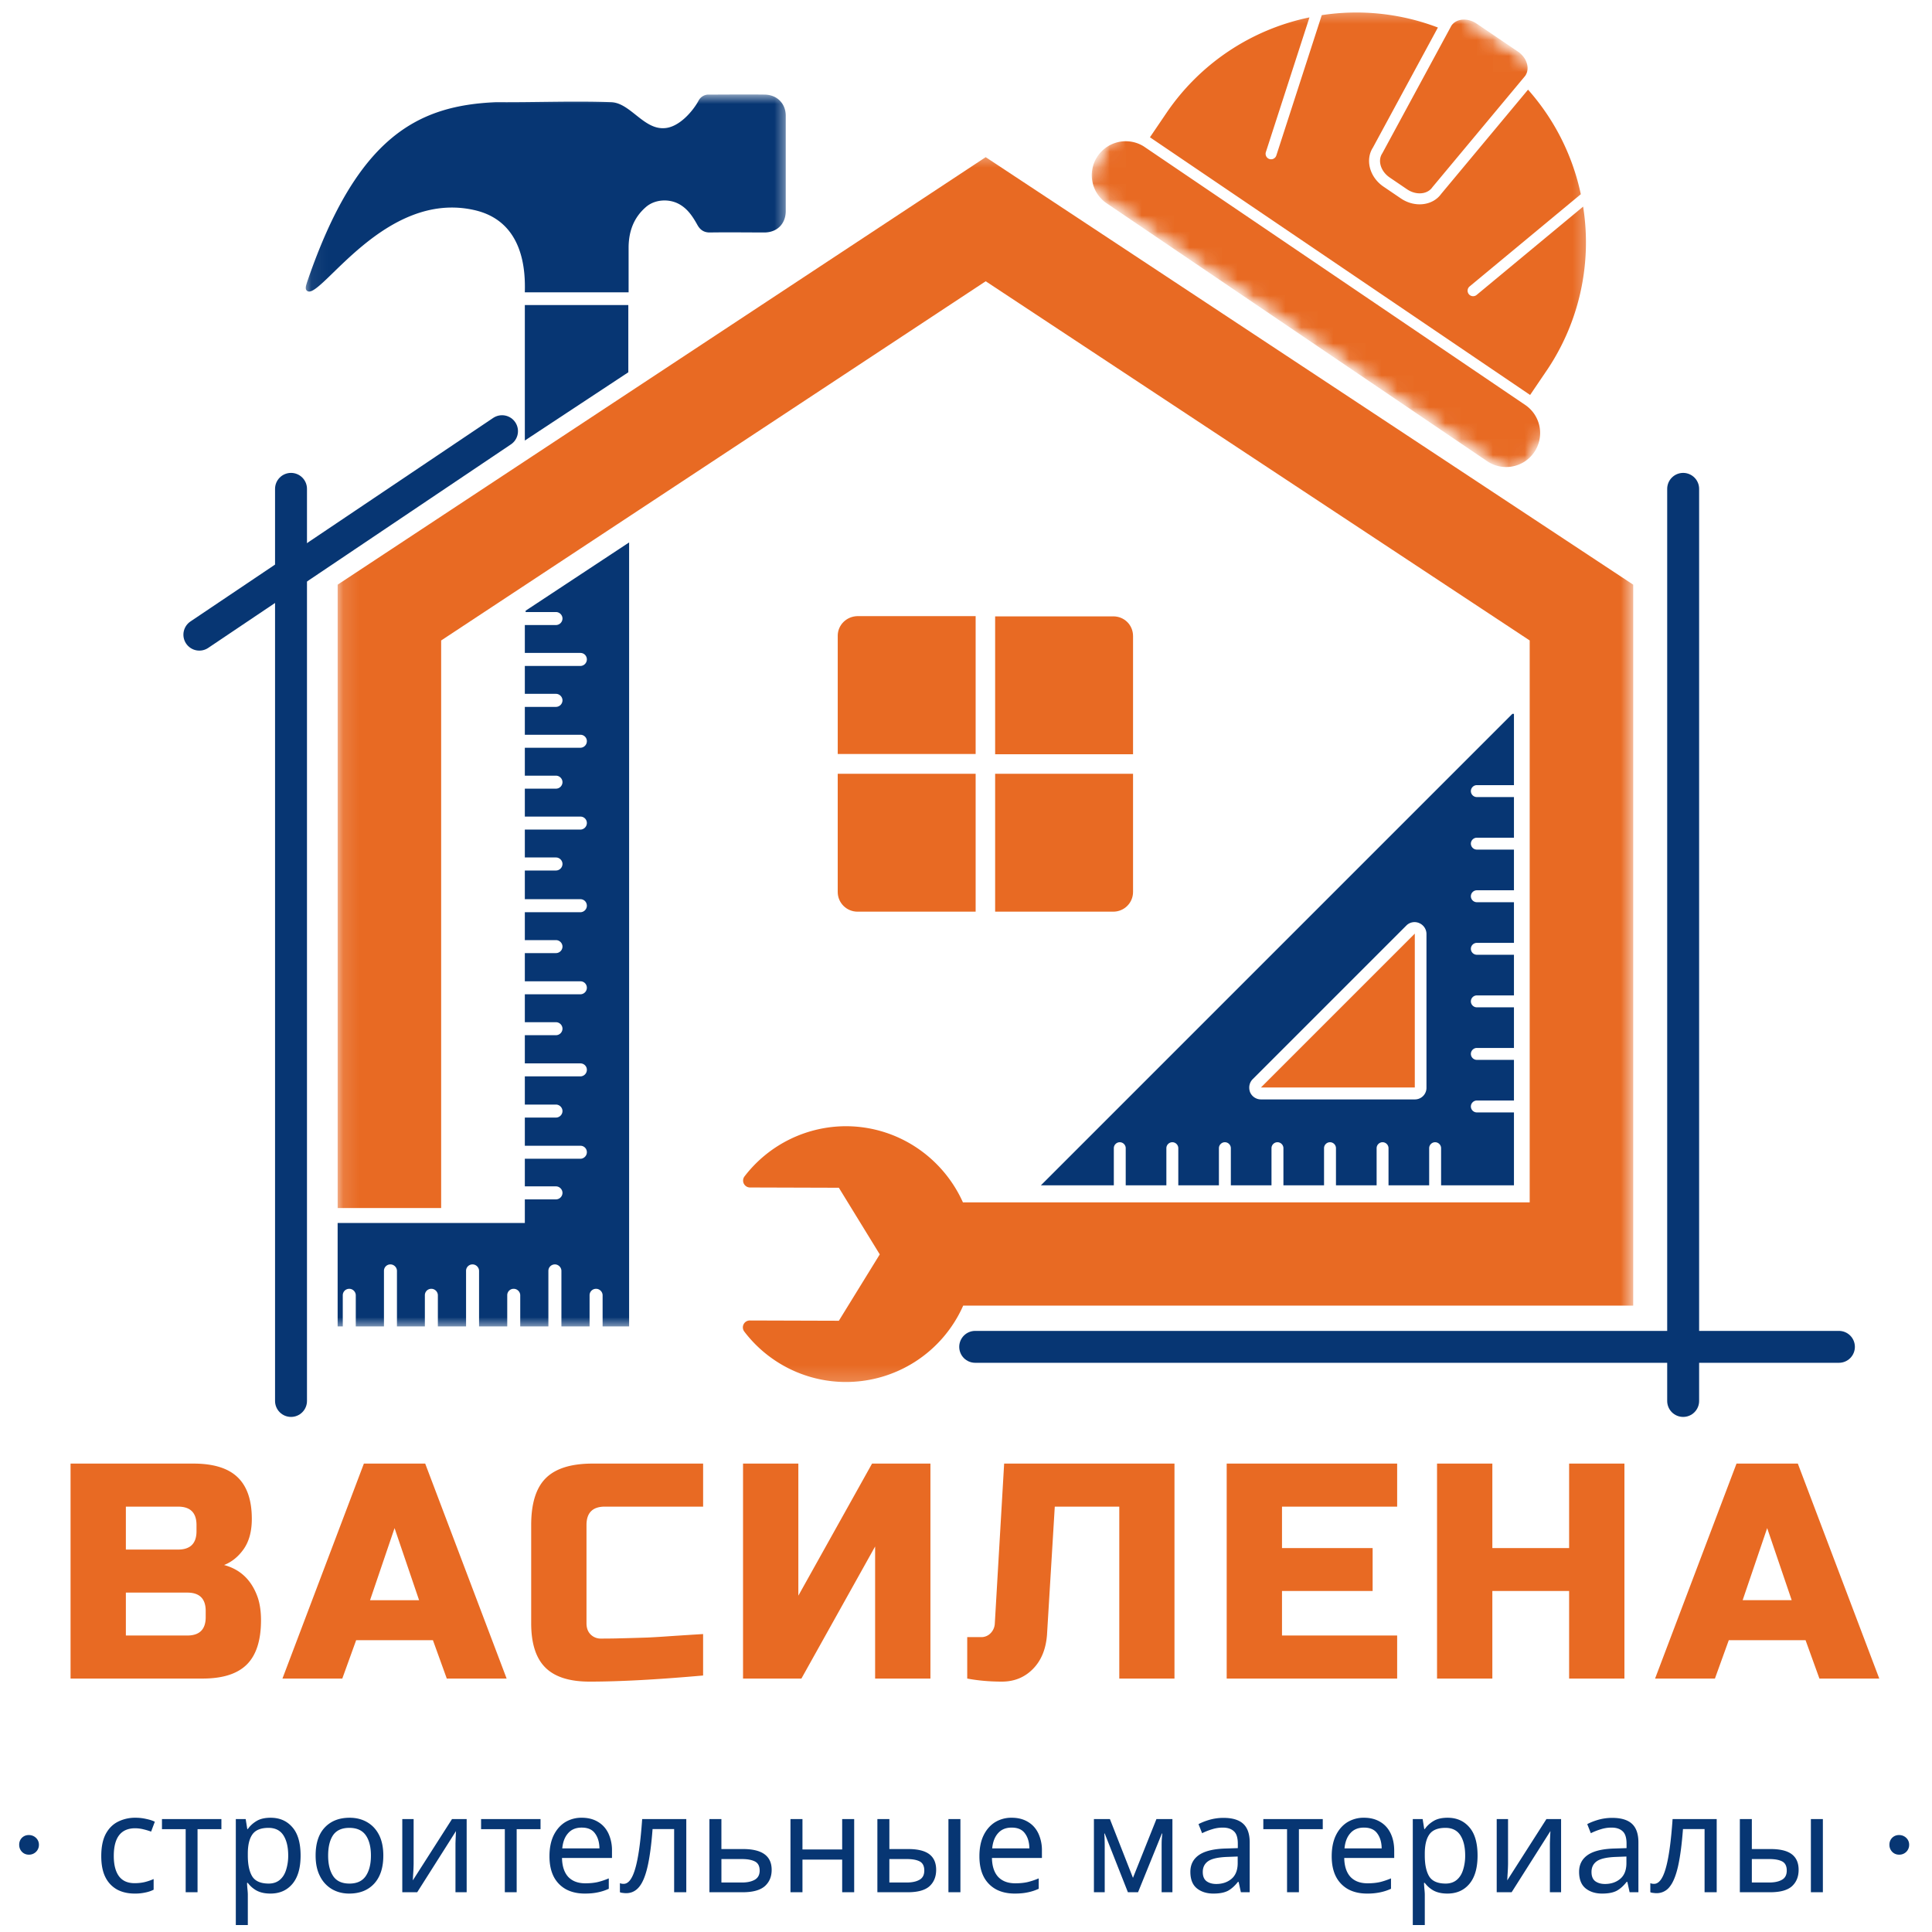 <svg width="121" height="121" fill="none" xmlns="http://www.w3.org/2000/svg"><path d="M4.419 91.664h7.696c1.256 0 2.18.287 2.771.86.589.567.885 1.435.885 2.604 0 .768-.167 1.394-.5 1.878-.335.48-.748.816-1.236 1.01 1.04.28 1.746.968 2.12 2.07.127.4.192.864.192 1.385 0 1.259-.296 2.183-.885 2.772-.59.59-1.515.884-2.771.884H4.419V91.664Zm8.464 9.231c0-.767-.384-1.151-1.152-1.151H7.883v2.687h3.848c.768 0 1.152-.384 1.152-1.152v-.384Zm-.576-5.383c0-.768-.384-1.152-1.152-1.152H7.883v2.688h3.272c.768 0 1.152-.385 1.152-1.152v-.384Zm9.133 9.615h-3.75l5.1-13.463h3.84l5.1 13.463h-3.748l-.868-2.403h-4.808l-.868 2.403Zm1.735-4.908h3.072l-1.536-4.515-1.535 4.515Zm20.86 4.717c-2.854.254-5.225.383-7.111.383-1.259 0-2.183-.294-2.772-.884-.59-.589-.884-1.513-.884-2.772v-6.151c0-1.346.302-2.323.91-2.93.61-.612 1.59-.918 2.938-.918h6.92v2.696h-6.153c-.767 0-1.151.384-1.151 1.152v6.151c0 .297.085.53.258.702a.888.888 0 0 0 .66.258c.271 0 .567-.002.885-.008a201.823 201.823 0 0 0 2.045-.058 59.18 59.18 0 0 0 1.369-.084c.56-.037 1.256-.083 2.086-.133v2.596Zm14.237.191h-3.464v-8.271l-4.616 8.271h-3.656V91.664H50v8.272l4.616-8.272h3.656v13.463Zm7.305-2.787c-.063.924-.357 1.652-.885 2.186-.523.531-1.172.793-1.945.793-.767 0-1.492-.064-2.17-.192v-2.595h.868a.807.807 0 0 0 .601-.251.924.924 0 0 0 .259-.618l.584-10h10.668v13.464H70.1V94.36h-4.04l-.484 7.98Zm21.926 2.787H76.827V91.664h10.676v2.696h-7.212v2.596h5.676v2.687h-5.676v2.788h7.212v2.696Zm14.234 0h-3.464v-5.484h-4.808v5.484h-3.464V91.664h3.464v5.292h4.808v-5.292h3.464v13.463Zm5.668 0h-3.748l5.1-13.463h3.84l5.1 13.463h-3.748l-.868-2.403h-4.808l-.868 2.403Zm1.736-4.908h3.072l-1.536-4.515-1.536 4.515Z" fill="#E86A23"/><path d="M1.803 116.156a.58.58 0 0 1-.426-.176.614.614 0 0 1-.175-.442.6.6 0 0 1 .167-.434.588.588 0 0 1 .434-.175.63.63 0 0 1 .45.175.583.583 0 0 1 .185.434.604.604 0 0 1-.184.442.61.61 0 0 1-.45.176Zm6.634 2.437c-.413 0-.774-.081-1.085-.242a1.784 1.784 0 0 1-.743-.768c-.18-.35-.267-.795-.267-1.335 0-.568.092-1.027.275-1.378.188-.354.445-.613.768-.776a2.39 2.39 0 0 1 1.102-.25c.227 0 .45.025.668.075.221.046.403.104.542.175l-.233.618a4.507 4.507 0 0 0-.476-.142 2.235 2.235 0 0 0-.518-.067c-.897 0-1.344.58-1.344 1.736 0 .551.109.975.326 1.269.217.29.543.434.977.434.244 0 .463-.025.659-.075.194-.05.371-.111.534-.184v.668c-.156.079-.33.138-.517.175a2.907 2.907 0 0 1-.668.067Zm5.429-4.032h-1.494v3.949h-.743v-3.949h-1.485v-.634h3.722v.634Zm3.082-.717c.568 0 1.02.198 1.36.592.345.39.518.983.518 1.778 0 .781-.173 1.373-.517 1.778-.34.401-.797.601-1.37.601-.35 0-.642-.065-.876-.192a1.724 1.724 0 0 1-.542-.476h-.05c.004.101.012.226.025.376.016.146.025.269.025.376v1.886h-.752v-6.636h.618l.1.626h.034c.137-.2.32-.367.542-.501.222-.137.518-.208.885-.208Zm-.133.634c-.468 0-.8.131-.994.392-.196.263-.296.66-.3 1.194v.15c0 .564.092.998.275 1.302.188.301.534.451 1.035.451.272 0 .501-.075.685-.225.183-.151.317-.359.4-.626a2.91 2.91 0 0 0 .134-.91c0-.528-.1-.948-.3-1.261-.2-.311-.514-.467-.935-.467Zm7.192 1.736c0 .758-.192 1.344-.576 1.761-.384.414-.906.618-1.56.618-.402 0-.76-.092-1.078-.275a1.926 1.926 0 0 1-.75-.81c-.185-.355-.276-.787-.276-1.294 0-.762.187-1.346.567-1.753.384-.411.904-.617 1.561-.617.411 0 .776.091 1.094.275.321.184.571.451.75.801.178.351.268.783.268 1.294Zm-3.456 0c0 .541.105.968.317 1.286.211.313.551.467 1.019.467.461 0 .801-.154 1.018-.467.217-.318.326-.745.326-1.286 0-.544-.109-.97-.326-1.277-.217-.305-.56-.459-1.027-.459-.467 0-.807.154-1.018.459-.206.307-.309.733-.309 1.277Zm5.354-2.287v2.796c0 .073-.004.176-.009.309-.006.134-.014.274-.025.418-.006.139-.012.246-.016.317l2.454-3.84h.918v4.583h-.701v-3.055c.004-.151.01-.297.017-.443a6.9 6.9 0 0 1 .016-.334l-2.429 3.832h-.935v-4.583h.71Zm7.949.634h-1.495v3.949h-.742v-3.949H30.13v-.634h3.723v.634Zm2.587-.717c.389 0 .727.087 1.01.258.284.167.501.407.651.718a2.5 2.5 0 0 1 .226 1.094v.45h-3.13c.01.518.142.914.392 1.186.255.267.611.4 1.068.4.288 0 .545-.025.768-.075.228-.054.462-.133.702-.233v.651a3.111 3.111 0 0 1-.693.225c-.23.05-.499.075-.81.075-.44 0-.826-.085-1.16-.259a1.888 1.888 0 0 1-.777-.784c-.183-.351-.275-.781-.275-1.294 0-.501.084-.929.25-1.286.172-.361.41-.638.71-.834a1.948 1.948 0 0 1 1.068-.292Zm-.008.617c-.363 0-.647.117-.851.351-.207.229-.33.547-.368.951h2.33c-.007-.384-.099-.694-.276-.934-.173-.245-.45-.368-.835-.368Zm6.548 4.049h-.76v-3.957H40.87c-.073.964-.175 1.74-.309 2.329-.133.59-.308 1.018-.525 1.285-.217.267-.49.401-.818.401-.073 0-.146-.006-.218-.017a.53.53 0 0 1-.175-.041v-.568a.917.917 0 0 0 .109.033.788.788 0 0 0 .125.009c.305 0 .55-.328.734-.985.188-.655.33-1.68.426-3.072h2.763v4.583Zm2.201-2.705h1.36c1.19 0 1.787.434 1.787 1.302 0 .43-.146.772-.434 1.027-.29.25-.752.376-1.386.376h-2.078v-4.583h.75v1.878Zm2.395 1.344c0-.278-.1-.467-.3-.568-.196-.1-.467-.15-.818-.15h-1.277v1.469h1.294c.317 0 .578-.054.784-.167.211-.117.318-.311.318-.584Zm2.681-3.222v1.903h2.487v-1.903h.752v4.583h-.752v-2.045h-2.487v2.045h-.751v-4.583h.751Zm4.692 4.583v-4.583h.751v1.878h1.186c.594 0 1.035.109 1.319.326.283.217.425.542.425.976 0 .43-.14.772-.417 1.027-.28.25-.733.376-1.36.376H54.95Zm4.45 0v-4.583h.75v4.583h-.75Zm-3.699-.61h1.086c.327 0 .592-.054.793-.167.204-.11.308-.304.308-.584 0-.278-.096-.467-.283-.568-.19-.1-.46-.15-.81-.15H55.7v1.469Zm7.667-4.056c.388 0 .726.087 1.01.258.284.167.501.407.651.718a2.5 2.5 0 0 1 .226 1.094v.45h-3.13c.01.518.141.914.392 1.186.254.267.611.4 1.068.4.288 0 .545-.025.768-.075a4.59 4.59 0 0 0 .701-.233v.651a3.109 3.109 0 0 1-.692.225c-.23.05-.5.075-.81.075-.44 0-.827-.085-1.16-.259a1.887 1.887 0 0 1-.777-.784c-.183-.351-.275-.781-.275-1.294 0-.501.083-.929.25-1.286.171-.361.41-.638.71-.834a1.948 1.948 0 0 1 1.068-.292Zm-.008.617c-.363 0-.647.117-.852.351-.206.229-.33.547-.367.951h2.329c-.006-.384-.098-.694-.275-.934-.174-.245-.451-.368-.835-.368Zm10.068-.534v4.583h-.676v-2.922c0-.121.002-.246.008-.376.01-.127.021-.254.034-.383h-.025l-1.494 3.681h-.635l-1.452-3.681h-.025c.017.256.025.517.025.784v2.897h-.676v-4.583h1.001l1.444 3.681 1.47-3.681h1.001Zm3.195-.075c.555 0 .968.123 1.235.367.271.246.41.635.41 1.169v3.122h-.552l-.142-.651h-.041c-.197.25-.405.438-.626.559-.224.117-.526.175-.91.175-.418 0-.764-.108-1.035-.325-.274-.222-.41-.568-.41-1.036 0-.45.178-.801.535-1.051.361-.251.914-.386 1.661-.409l.776-.025v-.276c0-.377-.083-.638-.25-.784-.163-.151-.392-.226-.693-.226-.24 0-.467.038-.684.109a4 4 0 0 0-.61.242l-.225-.568c.194-.104.428-.196.701-.275.278-.077.563-.117.86-.117Zm.893 2.421-.668.025c-.574.023-.972.114-1.193.275-.218.157-.326.38-.326.668 0 .263.077.455.234.576.16.117.363.175.61.175.377 0 .694-.104.95-.317.261-.217.393-.547.393-.993v-.409Zm5.329-1.712H81.35v3.949h-.743v-3.949h-1.486v-.634h3.723v.634Zm2.588-.717c.388 0 .726.087 1.01.258.284.167.5.407.65.718.151.313.226.676.226 1.094v.45h-3.13c.01.518.142.914.392 1.186.255.267.612.4 1.069.4.288 0 .544-.025.768-.075.227-.054.46-.133.7-.233v.651a3.11 3.11 0 0 1-.692.225 3.84 3.84 0 0 1-.81.075c-.44 0-.826-.085-1.16-.259a1.887 1.887 0 0 1-.776-.784c-.184-.351-.276-.781-.276-1.294 0-.501.084-.929.25-1.286.172-.361.41-.638.71-.834a1.948 1.948 0 0 1 1.069-.292Zm-.009.617c-.363 0-.647.117-.851.351-.207.229-.33.547-.367.951h2.328c-.006-.384-.098-.694-.275-.934-.173-.245-.45-.368-.835-.368Zm5.237-.617c.568 0 1.02.198 1.36.592.345.39.518.983.518 1.778 0 .781-.173 1.373-.517 1.778-.34.401-.797.601-1.37.601-.35 0-.642-.065-.876-.192a1.724 1.724 0 0 1-.542-.476h-.05c.004.101.012.226.025.376.016.146.025.269.025.376v1.886h-.752v-6.636h.618l.1.626h.034c.137-.2.319-.367.542-.501.221-.137.518-.208.885-.208Zm-.133.634c-.468 0-.8.131-.994.392-.196.263-.296.66-.3 1.194v.15c0 .564.092.998.275 1.302.188.301.534.451 1.035.451.271 0 .501-.075.685-.225.183-.151.317-.359.4-.626a2.91 2.91 0 0 0 .134-.91c0-.528-.1-.948-.3-1.261-.201-.311-.514-.467-.935-.467Zm3.92-.551v2.796c0 .073-.004.176-.009.309-.006.134-.014.274-.025.418-.006.139-.012.246-.016.317l2.454-3.84h.918v4.583h-.701v-3.055a28.644 28.644 0 0 1 .033-.777l-2.429 3.832h-.935v-4.583h.71Zm6.521-.075c.555 0 .968.123 1.235.367.271.246.409.635.409 1.169v3.122h-.551l-.142-.651h-.042c-.196.25-.404.438-.626.559-.223.117-.526.175-.91.175-.417 0-.763-.108-1.035-.325-.273-.222-.409-.568-.409-1.036 0-.45.178-.801.535-1.051.36-.251.914-.386 1.661-.409l.776-.025v-.276c0-.377-.083-.638-.25-.784-.163-.151-.393-.226-.693-.226-.24 0-.468.038-.685.109a3.995 3.995 0 0 0-.609.242l-.225-.568c.194-.104.427-.196.701-.275.277-.077.563-.117.86-.117Zm.893 2.421-.668.025c-.574.023-.973.114-1.194.275-.217.157-.325.38-.325.668 0 .263.077.455.233.576.161.117.364.175.61.175.377 0 .695-.104.951-.317.261-.217.393-.547.393-.993v-.409Zm5.654 2.237h-.759v-3.957h-1.353c-.073.964-.175 1.74-.308 2.329-.134.59-.309 1.018-.526 1.285a1.014 1.014 0 0 1-.818.401c-.073 0-.146-.006-.217-.017a.537.537 0 0 1-.176-.041v-.568a.938.938 0 0 0 .109.033.783.783 0 0 0 .125.009c.305 0 .551-.328.735-.985.187-.655.329-1.68.425-3.072h2.763v4.583Zm1.45 0v-4.583h.751v1.878h1.185c.595 0 1.035.109 1.319.326.284.217.426.542.426.976 0 .43-.14.772-.417 1.027-.28.25-.733.376-1.361.376h-1.903Zm4.449 0v-4.583h.751v4.583h-.751Zm-3.698-.61h1.085c.328 0 .593-.054.793-.167.205-.11.309-.304.309-.584 0-.278-.096-.467-.284-.568-.19-.1-.459-.15-.809-.15h-1.094v1.469Zm9.218-1.744a.58.58 0 0 1-.426-.176.613.613 0 0 1-.175-.442.6.6 0 0 1 .167-.434.588.588 0 0 1 .434-.175.63.63 0 0 1 .451.175.583.583 0 0 1 .183.434.61.61 0 0 1-.634.618Z" fill="#073673"/><mask id="a" style="mask-type:luminance" maskUnits="userSpaceOnUse" x="21" y="9" width="82" height="78"><path d="M21.124 9.482h81.201v77.332H21.124V9.482Z" fill="#fff"/></mask><g mask="url(#a)"><path d="M102.286 81.769H60.325a8.034 8.034 0 0 1-7.45 4.784 8.007 8.007 0 0 1-6.26-3.157.432.432 0 0 1 .356-.695l5.566.017 2.562-4.157-2.562-4.173-5.566-.017a.432.432 0 0 1-.34-.697 8.02 8.02 0 0 1 6.465-3.139c3.224.053 5.973 2.004 7.212 4.769h35.496V40.112l-34.07-22.497-34.105 22.497V75.66h-6.482V36.617L61.733 9.843l40.553 26.774v45.152Z" fill="#E86A23"/></g><path d="m78.972 68.108 9.636-9.636v9.636h-9.636Z" fill="#E86A23"/><path d="M94.716 44.711 65.192 74.235h4.566V71.91c0-.204.17-.373.372-.373.204 0 .373.169.373.373v2.325h2.546V71.91c0-.204.17-.373.374-.373.202 0 .373.169.373.373v2.325h2.544V71.91c0-.204.171-.373.373-.373.205 0 .374.169.374.373v2.325h2.546V71.91c0-.204.169-.373.374-.373.202 0 .373.169.373.373v2.325h2.544V71.91c0-.204.169-.373.373-.373.205 0 .374.169.374.373v2.325h2.546V71.91c0-.204.169-.373.371-.373.205 0 .374.169.374.373v2.325h2.546V71.91c0-.204.169-.373.373-.373.203 0 .374.169.374.373v2.325h4.563V69.67h-2.324a.375.375 0 0 1-.374-.371c0-.205.17-.374.374-.374h2.324v-2.546h-2.324a.376.376 0 0 1-.374-.373c0-.203.17-.374.374-.374h2.324v-2.543h-2.324a.377.377 0 0 1-.374-.374c0-.204.17-.373.374-.373h2.324v-2.546h-2.324a.376.376 0 0 1-.374-.374c0-.202.17-.371.374-.371h2.324v-2.546h-2.324a.376.376 0 0 1-.374-.374c0-.204.17-.373.374-.373h2.324V53.21h-2.324a.376.376 0 0 1-.374-.372c0-.204.17-.373.374-.373h2.324V49.92h-2.324a.376.376 0 0 1-.374-.373c0-.203.17-.374.374-.374h2.324V44.71h-.102Zm-5.837 13.1a.742.742 0 0 1 .46.677v9.64a.724.724 0 0 1-.73.728H78.97a.74.74 0 0 1-.68-.457.814.814 0 0 1-.05-.29.74.74 0 0 1 .221-.526l9.637-9.637a.724.724 0 0 1 .78-.136Z" fill="#073673"/><mask id="b" style="mask-type:luminance" maskUnits="userSpaceOnUse" x="19" y="5" width="31" height="79"><path d="M19.06 5.88h30.377v77.324H19.06V5.881Z" fill="#fff"/></mask><g mask="url(#b)"><path d="M39.351 23.316 32.87 27.59v-8.484h6.481v4.209Zm8.552-17.392c-1.17-.016-2.325 0-3.495 0a.702.702 0 0 0-.662.39c-.34.629-1.24 1.714-2.206 1.714-1.256.033-2.086-1.578-3.257-1.63-2.41-.083-4.818.019-7.229 0-4.785.221-8.67 2.02-11.825 11.283-.053.188-.17.46.05.562.882.39 4.837-6.33 10.4-5.092 3.174.697 3.224 3.904 3.19 5.158h6.5v-2.85c.016-.983.322-1.832 1.086-2.494.526-.457 1.34-.526 1.968-.238.61.288.95.814 1.254 1.359.188.338.443.49.833.473 1.118-.016 2.239 0 3.36 0 .797 0 1.34-.542 1.34-1.34V7.282c.016-.78-.526-1.34-1.307-1.357ZM32.87 38.332h1.951c.221 0 .407.186.407.407a.412.412 0 0 1-.407.407H32.87v1.747h3.479c.237 0 .406.187.406.409a.413.413 0 0 1-.407.407H32.87v1.746h1.951c.221 0 .407.188.407.407a.413.413 0 0 1-.407.41H32.87v1.746h3.479a.4.4 0 0 1 .406.407.412.412 0 0 1-.407.407H32.87v1.748h1.951c.221 0 .407.186.407.407a.411.411 0 0 1-.407.407H32.87v1.749h3.479a.4.4 0 0 1 .406.407.413.413 0 0 1-.407.407H32.87v1.746h1.951c.221 0 .407.188.407.407a.413.413 0 0 1-.407.41H32.87v1.796h3.479c.237 0 .406.188.406.409 0 .22-.185.407-.407.407H32.87v1.747h1.951c.221 0 .407.187.407.407a.411.411 0 0 1-.407.406H32.87v1.766h3.479c.237 0 .406.188.406.407a.411.411 0 0 1-.407.407H32.87v1.748h1.951c.221 0 .407.186.407.407a.411.411 0 0 1-.407.407H32.87V66.6h3.479a.4.4 0 0 1 .406.407.411.411 0 0 1-.407.406H32.87v1.766h1.951c.221 0 .407.186.407.407a.412.412 0 0 1-.407.407H32.87v1.765h3.479a.4.4 0 0 1 .406.407c0 .22-.185.407-.407.407H32.87v1.73h1.951c.221 0 .407.188.407.407a.411.411 0 0 1-.407.407H32.87v1.477H21.146v6.482h.322v-1.951c0-.238.188-.407.407-.407.22 0 .407.186.407.407v1.95h1.765v-3.478a.4.4 0 0 1 .407-.407c.221 0 .407.186.407.407v3.479h1.748v-1.951a.4.4 0 0 1 .407-.407c.222 0 .407.186.407.407v1.95h1.766v-3.478a.4.4 0 0 1 .407-.407c.22 0 .407.186.407.407v3.479h1.765v-1.951a.4.4 0 0 1 .407-.407c.219 0 .407.186.407.407v1.95h1.763v-3.478c0-.238.188-.407.41-.407.218 0 .406.186.406.407v3.479h1.764v-1.951c0-.238.187-.407.406-.407.222 0 .41.186.41.407v1.95h1.66V33.972l-6.481 4.276v.085h-.05Z" fill="#073673"/></g><path d="M52.467 48.461h8.637v8.636h-7.398c-.678 0-1.24-.543-1.24-1.238v-7.398Zm9.858 0v8.636h7.397c.68 0 1.24-.543 1.24-1.238v-7.398h-8.637Zm-9.858-8.637v7.398h8.637v-8.635h-7.398c-.697.016-1.24.559-1.24 1.237Zm17.255-1.22h-7.397v8.635h8.637V39.84c0-.695-.543-1.238-1.24-1.238Z" fill="#E86A23"/><path d="M18.226 30.617v57.124" stroke="#073673" stroke-width="2" stroke-linecap="round"/><path d="m12.484 39.75 18.959-12.747" stroke="#073673" stroke-width="1.995" stroke-linecap="round"/><mask id="c" style="mask-type:luminance" maskUnits="userSpaceOnUse" x="68" y="0" width="32" height="30"><path d="M68.135.4h31.518v29.383H68.135V.4Z" fill="#fff"/></mask><g mask="url(#c)"><mask id="d" style="mask-type:luminance" maskUnits="userSpaceOnUse" x="67" y="-8" width="41" height="39"><path d="m80.03-7.012 27.527 18.658-12.588 18.575-27.527-18.658L80.03-7.012Z" fill="#fff"/></mask><g mask="url(#d)"><mask id="e" style="mask-type:luminance" maskUnits="userSpaceOnUse" x="67" y="-8" width="41" height="39"><path d="m80.03-7.012 27.527 18.658-12.588 18.575-27.527-18.658L80.03-7.012Z" fill="#fff"/></mask><g mask="url(#e)"><path d="M96.85 23.234a14.328 14.328 0 0 0 2.3-10.294l-6.67 5.532a.345.345 0 0 1-.44-.532l6.965-5.776A14.34 14.34 0 0 0 95.7 5.616l-5.442 6.53c-.532.74-1.653.87-2.52.283l-1.088-.739c-.867-.586-1.16-1.675-.668-2.443l4.073-7.523a14.333 14.333 0 0 0-7.274-.775l-2.845 8.788a.345.345 0 0 1-.521.18.346.346 0 0 1-.134-.393l2.73-8.435a14.329 14.329 0 0 0-8.971 6.006l-1.02 1.503 23.81 16.139 1.019-1.503Zm-9.812-12.116 1.089.74c.563.381 1.273.322 1.582-.132l5.818-6.98c.309-.456.102-1.136-.463-1.518L92.482 1.48c-.565-.384-1.273-.326-1.582.129L86.574 9.6c-.308.455-.102 1.135.464 1.517Zm8.487 14.245L71.633 9.169a2.128 2.128 0 0 0-2.387 3.52l23.891 16.194c.973.66 2.296.405 2.953-.567a2.125 2.125 0 0 0-.565-2.953Z" fill="#E86A23"/></g></g></g><path d="M105.415 30.617v57.124" stroke="#073673" stroke-width="2" stroke-linecap="round"/><path d="M61.075 84.352h54.096" stroke="#073673" stroke-width="1.998" stroke-linecap="round"/></svg>